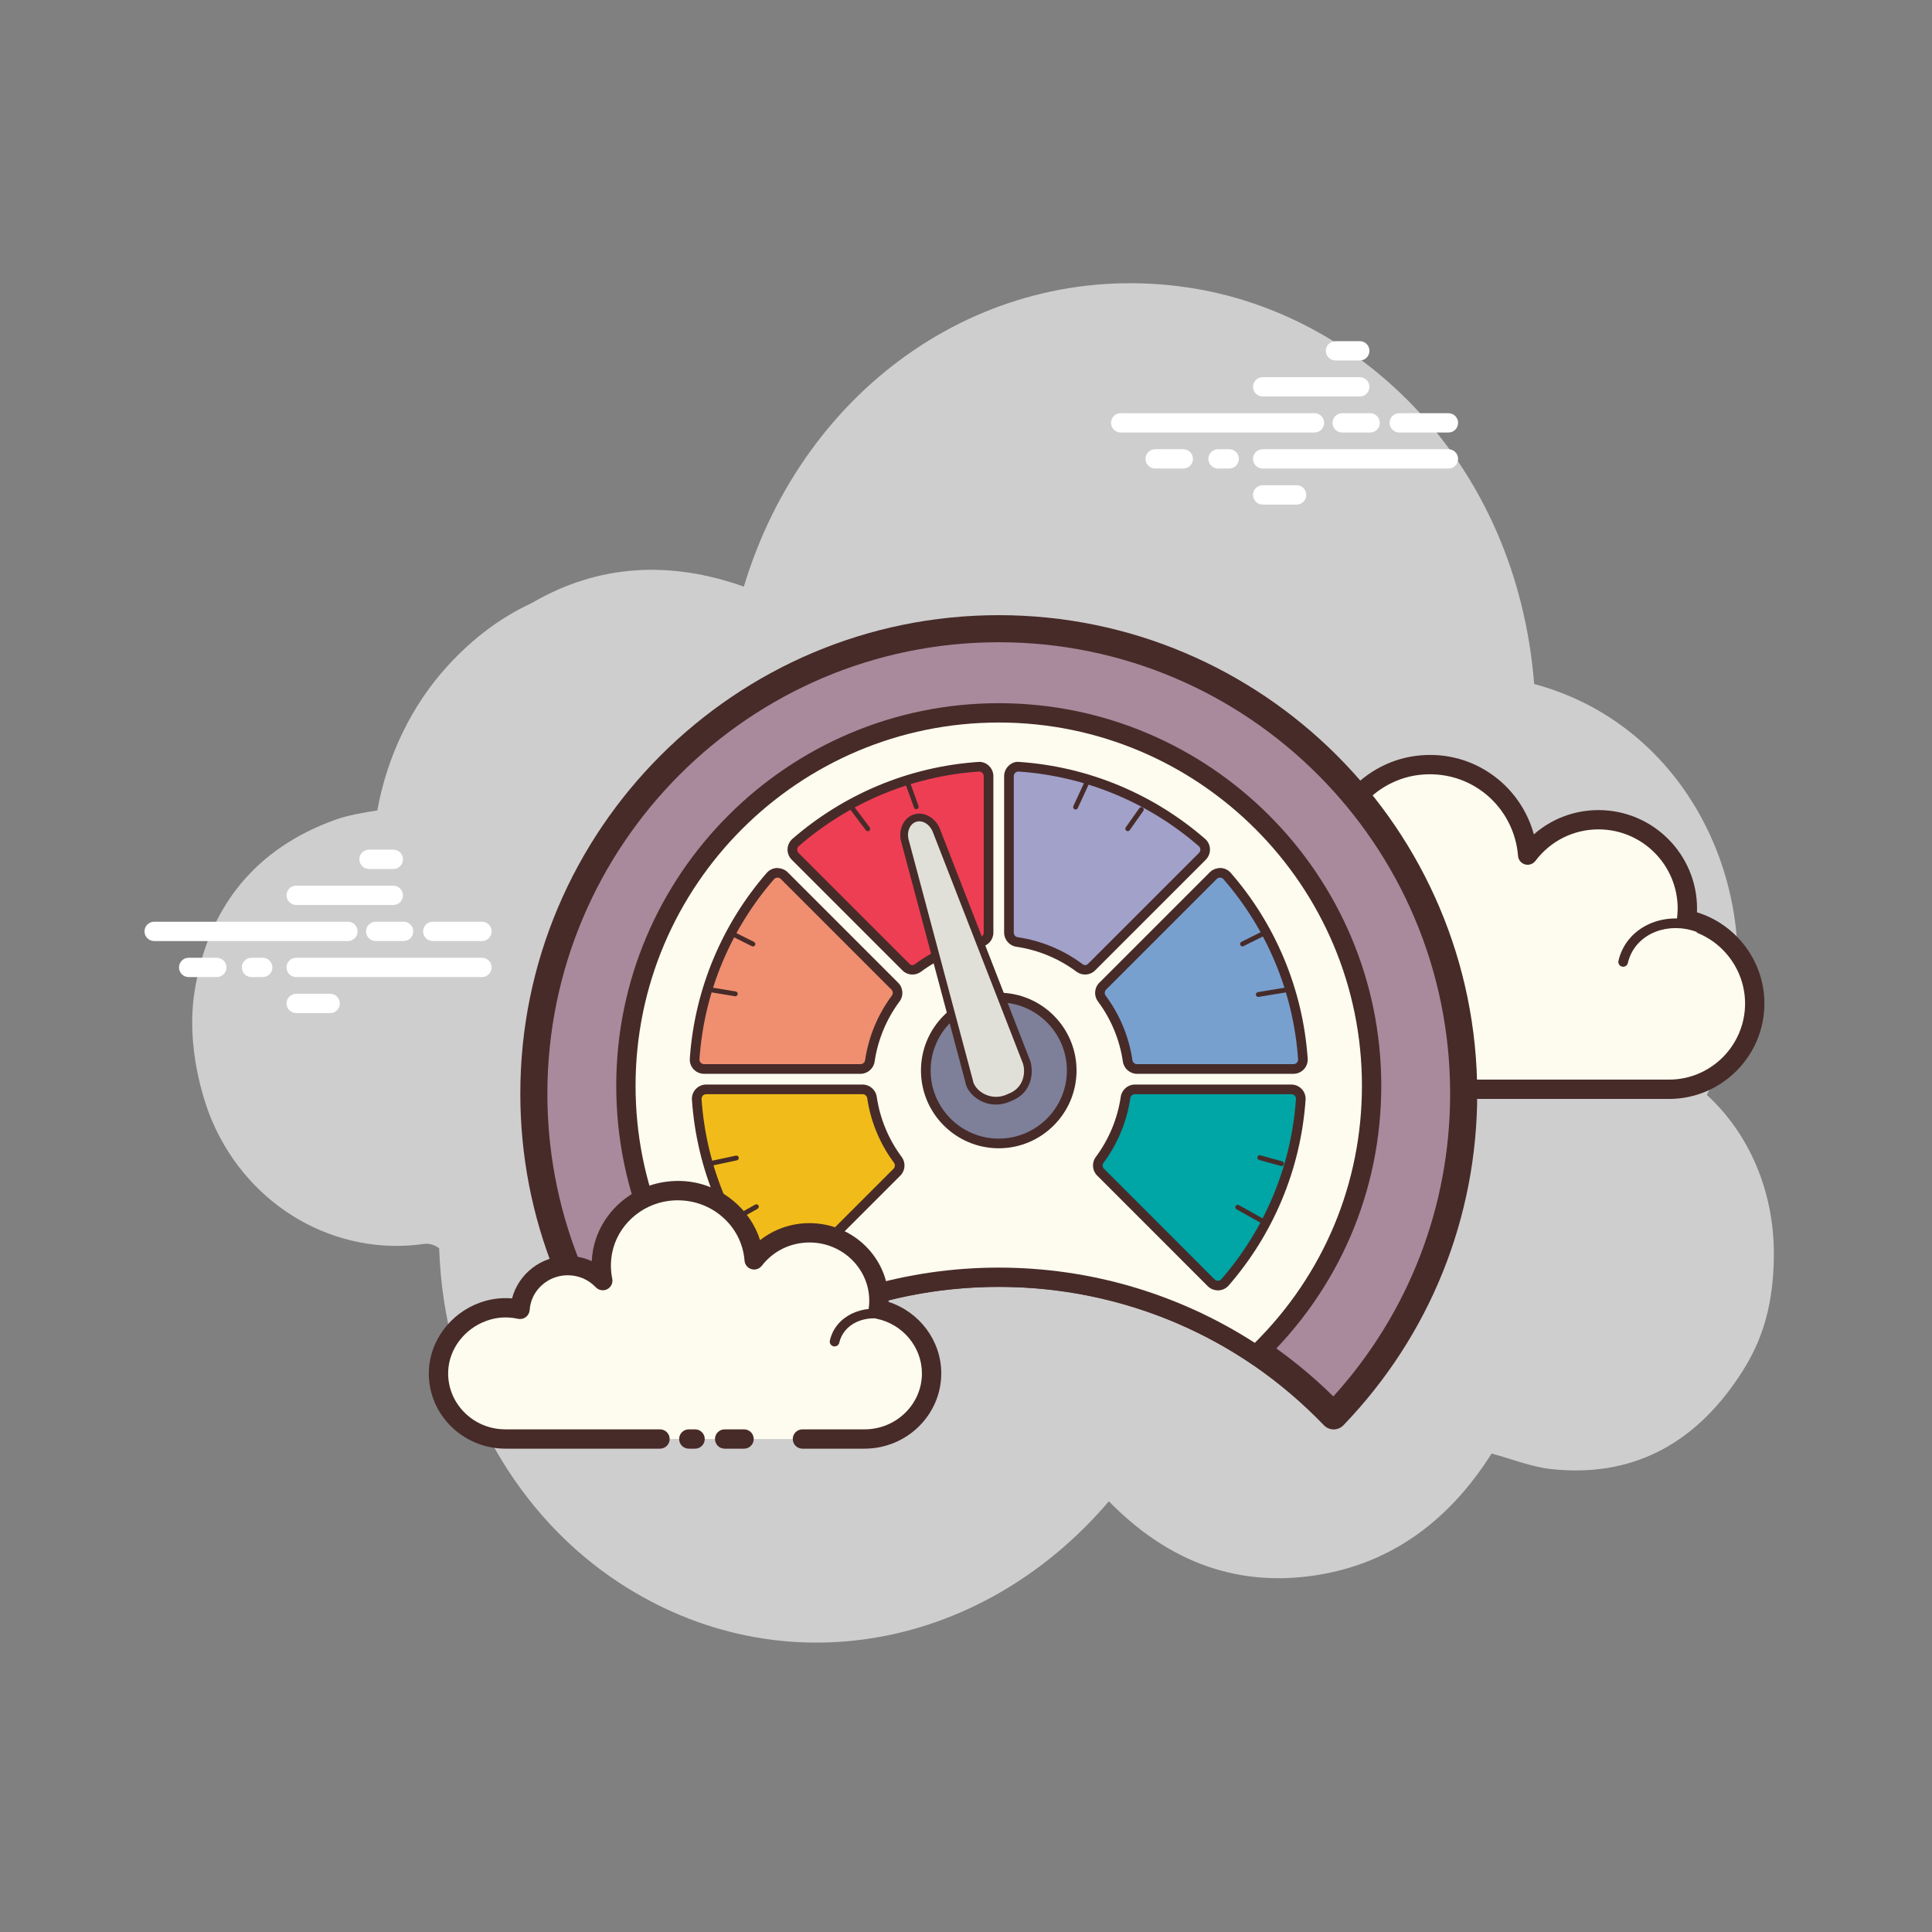 <svg
    x="0px" y="0px"
    width="120" height="120"
    viewBox="0 0 172 172"
    xmlns="http://www.w3.org/2000/svg"
>
    <rect x="0" y="0" width="172" height="172" fill="#808080" stroke="none"/>
    <g
        fill="none"
        fill-rule="nonzero"
        stroke="none"
        stroke-width="1"
        stroke-linecap="butt"
        stroke-linejoin="miter"
        stroke-miterlimit="10"
        stroke-dasharray=""
        stroke-dashoffset="0"
        font-family="none"
        font-weight="none"
        font-size="none"
        text-anchor="none"
    >
        <path
            d="M0,172v-172h172v172z"
            fill="none"
        >
        </path>
        <g>
            <path
                d="M151.955,97.476c0.516,-1.06 0.974,-2.174 1.369,-3.342c4.529,-13.364 -2.32,-29.374 -16.741,-33.239c-1.558,-19.58 -15.318,-33.012 -30.859,-35.305c-17.787,-2.623 -34.08,8.676 -39.502,26.634c-6.534,-2.315 -12.902,-2.033 -18.903,1.474c-2.723,1.259 -5.213,3.117 -7.448,5.561c-3.28,3.588 -5.413,8.117 -6.281,12.891c-1.287,0.203 -2.551,0.406 -3.743,0.832c-6.949,2.492 -11.333,7.621 -12.535,15.348c-0.748,4.811 0.762,9.61 1.605,11.548c3.328,7.663 11.046,12.006 18.887,10.857c0.39,-0.057 0.958,0.119 1.293,0.401c0.415,12.246 6.361,23.077 15.28,29.264c14.312,9.928 32.726,6.87 44.343,-6.744c4.978,5.091 10.901,7.565 17.86,6.667c6.92,-0.893 12.293,-4.711 16.213,-10.92c1.811,0.487 3.528,1.189 5.303,1.383c6.952,0.76 12.597,-2.004 16.739,-8.256c1.586,-2.393 3.086,-5.494 3.086,-10.929c0,-5.599 -2.226,-10.702 -5.968,-14.125z"
                fill="#cecece"
            >
            </path>
            <path
                d="M130.213,96.975c0,0 18.26,0 18.371,0c4.217,0 7.635,-3.418 7.635,-7.635c0,-3.679 -2.602,-6.749 -6.066,-7.472c0.04,-0.322 0.067,-0.648 0.067,-0.98c0,-4.367 -3.54,-7.909 -7.907,-7.909c-2.578,0 -4.862,1.24 -6.306,3.149c-0.37,-4.861 -4.711,-8.612 -9.792,-7.991c-3.715,0.454 -6.789,3.326 -7.472,7.006c-0.218,1.18 -0.196,2.325 0.022,3.4c-0.996,-1.073 -2.413,-1.748 -3.994,-1.748c-2.89,0 -5.249,2.25 -5.435,5.093c-1.312,-0.291 -2.74,-0.272 -4.243,0.292c-2.874,1.078 -4.921,3.784 -5.04,6.851c-0.17,4.357 3.311,7.941 7.628,7.941c0.329,0 1.481,0 1.746,0h15.855"
                fill="#fdfcef"
            >
            </path>
            <path
                d="M148.584,97.835h-18.37c-0.475,0 -0.86,-0.385 -0.86,-0.86c0,-0.475 0.385,-0.86 0.86,-0.86h18.371c3.736,0 6.773,-3.041 6.773,-6.775c0,-3.191 -2.262,-5.98 -5.382,-6.631c-0.437,-0.091 -0.731,-0.501 -0.678,-0.944c0.034,-0.287 0.06,-0.58 0.06,-0.879c0,-3.887 -3.161,-7.049 -7.049,-7.049c-2.222,0 -4.269,1.025 -5.619,2.81c-0.217,0.284 -0.588,0.408 -0.929,0.306c-0.344,-0.101 -0.588,-0.402 -0.616,-0.759c-0.162,-2.131 -1.204,-4.131 -2.86,-5.489c-1.674,-1.371 -3.798,-1.976 -5.97,-1.715c-3.347,0.409 -6.116,3.005 -6.73,6.311c-0.191,1.03 -0.184,2.064 0.021,3.072c0.076,0.378 -0.107,0.76 -0.451,0.936c-0.339,0.181 -0.76,0.103 -1.023,-0.179c-0.882,-0.949 -2.076,-1.472 -3.363,-1.472c-2.408,0 -4.419,1.885 -4.577,4.29c-0.017,0.249 -0.141,0.48 -0.341,0.63c-0.203,0.151 -0.466,0.205 -0.702,0.153c-1.299,-0.286 -2.53,-0.198 -3.756,0.258c-2.577,0.967 -4.379,3.411 -4.482,6.08c-0.074,1.864 0.597,3.627 1.887,4.969c1.29,1.342 3.024,2.079 4.883,2.079h17.602c0.475,0 0.86,0.385 0.86,0.86c0,0.475 -0.385,0.86 -0.86,0.86h-17.602c-2.331,0 -4.506,-0.925 -6.123,-2.608c-1.617,-1.682 -2.458,-3.892 -2.367,-6.228c0.132,-3.352 2.382,-6.416 5.599,-7.623c1.238,-0.464 2.516,-0.628 3.82,-0.48c0.623,-2.847 3.168,-4.962 6.161,-4.962c1.037,0 2.052,0.26 2.958,0.743c0.007,-0.562 0.062,-1.128 0.169,-1.692c0.75,-4.035 4.125,-7.202 8.211,-7.702c2.637,-0.329 5.227,0.418 7.269,2.092c1.546,1.268 2.656,2.996 3.177,4.905c1.582,-1.39 3.605,-2.162 5.759,-2.162c4.835,0 8.769,3.934 8.769,8.769c0,0.11 -0.003,0.222 -0.009,0.33c3.523,1.08 6.006,4.381 6.006,8.124c-0.002,4.68 -3.813,8.492 -8.497,8.492z"
                fill="#472b29"
            >
            </path>
            <path
                d="M125.789,80.155c-2.824,-0.186 -5.255,1.765 -5.43,4.357c-0.022,0.322 -0.007,0.638 0.04,0.946c-0.545,-0.616 -1.352,-1.032 -2.277,-1.094c-1.694,-0.112 -3.158,1.008 -3.369,2.53c-0.308,-0.084 -0.63,-0.141 -0.963,-0.163c-2.472,-0.162 -4.599,1.545 -4.751,3.812"
                fill="#fdfcef"
            >
            </path>
            <path
                d="M109.038,90.974c-0.01,0 -0.019,0 -0.029,-0.002c-0.237,-0.015 -0.416,-0.22 -0.399,-0.458c0.17,-2.501 2.466,-4.41 5.206,-4.211c0.201,0.012 0.404,0.038 0.609,0.076c0.445,-1.514 2.012,-2.566 3.726,-2.442c0.647,0.041 1.254,0.237 1.778,0.566c0,-0.007 0,-0.014 0.002,-0.021c0.189,-2.824 2.831,-4.986 5.886,-4.758c0.237,0.015 0.416,0.22 0.399,0.458c-0.014,0.227 -0.203,0.401 -0.428,0.401c-0.009,0 -0.019,0 -0.029,-0.002c-2.59,-0.181 -4.813,1.606 -4.973,3.958c-0.019,0.282 -0.007,0.569 0.036,0.853c0.029,0.189 -0.071,0.375 -0.243,0.456c-0.175,0.077 -0.38,0.036 -0.506,-0.105c-0.497,-0.561 -1.201,-0.898 -1.983,-0.951c-1.428,-0.055 -2.733,0.851 -2.914,2.16c-0.019,0.122 -0.088,0.232 -0.189,0.301c-0.101,0.067 -0.227,0.089 -0.349,0.055c-0.294,-0.079 -0.59,-0.129 -0.881,-0.15c-2.245,-0.107 -4.156,1.385 -4.293,3.411c-0.014,0.229 -0.201,0.404 -0.427,0.404z"
                fill="#472b29"
            >
            </path>
            <path
                d="M151.675,82.763c-2.654,-1.25 -5.722,-0.366 -6.854,1.978c-0.141,0.291 -0.244,0.592 -0.313,0.896"
                fill="#fdfcef">
            </path>
            <path
                d="M144.506,86.067c-0.033,0 -0.064,-0.003 -0.098,-0.012c-0.232,-0.053 -0.375,-0.284 -0.322,-0.516c0.081,-0.346 0.196,-0.679 0.346,-0.986c1.23,-2.549 4.556,-3.531 7.424,-2.181c0.215,0.103 0.308,0.358 0.206,0.573c-0.103,0.217 -0.363,0.303 -0.573,0.206c-2.439,-1.151 -5.256,-0.353 -6.283,1.775c-0.122,0.251 -0.217,0.523 -0.284,0.807c-0.043,0.198 -0.218,0.334 -0.416,0.334z"
                fill="#472b29">
            </path>
            <path
                d="M30.977,83.778h-17.252c-0.475,0 -0.86,-0.385 -0.86,-0.86c0,-0.475 0.385,-0.86 0.86,-0.86h17.252c0.475,0 0.86,0.385 0.86,0.86c0,0.475 -0.384,0.86 -0.86,0.86zM35.933,83.778h-2.485c-0.475,0 -0.86,-0.385 -0.86,-0.86c0,-0.475 0.385,-0.86 0.86,-0.86h2.485c0.475,0 0.86,0.385 0.86,0.86c0,0.475 -0.384,0.86 -0.86,0.86zM42.907,83.778h-4.379c-0.475,0 -0.86,-0.385 -0.86,-0.86c0,-0.475 0.385,-0.86 0.86,-0.86h4.379c0.475,0 0.86,0.385 0.86,0.86c0,0.475 -0.385,0.86 -0.86,0.86zM42.907,86.986h-16.54c-0.475,0 -0.86,-0.385 -0.86,-0.86c0,-0.475 0.385,-0.86 0.86,-0.86h16.54c0.475,0 0.86,0.385 0.86,0.86c0,0.475 -0.385,0.86 -0.86,0.86zM23.389,86.986h-0.998c-0.475,0 -0.86,-0.385 -0.86,-0.86c0,-0.475 0.385,-0.86 0.86,-0.86h0.998c0.475,0 0.86,0.385 0.86,0.86c0,0.475 -0.384,0.86 -0.86,0.86zM19.3,86.986h-2.504c-0.475,0 -0.86,-0.385 -0.86,-0.86c0,-0.475 0.385,-0.86 0.86,-0.86h2.504c0.475,0 0.86,0.385 0.86,0.86c0,0.475 -0.384,0.86 -0.86,0.86zM35.014,80.57h-8.646c-0.475,0 -0.86,-0.385 -0.86,-0.86c0,-0.475 0.385,-0.86 0.86,-0.86h8.646c0.475,0 0.86,0.385 0.86,0.86c0,0.475 -0.385,0.86 -0.86,0.86zM35.014,77.362h-2.162c-0.475,0 -0.86,-0.385 -0.86,-0.86c0,-0.475 0.385,-0.86 0.86,-0.86h2.162c0.475,0 0.86,0.385 0.86,0.86c0,0.475 -0.385,0.86 -0.86,0.86zM29.393,90.193h-3.025c-0.475,0 -0.86,-0.385 -0.86,-0.86c0,-0.475 0.385,-0.86 0.86,-0.86h3.025c0.475,0 0.86,0.385 0.86,0.86c0,0.475 -0.385,0.86 -0.86,0.86z"
                fill="#ffffff">
            </path>
            <path
                d="M88.915,113.355c11.715,0 22.286,4.876 29.816,12.699c7.162,-7.441 11.574,-17.547 11.574,-28.691c0,-22.859 -18.531,-41.39 -41.39,-41.39c-22.859,0 -41.39,18.53 -41.39,41.39c0,11.144 4.412,21.251 11.574,28.691c7.53,-7.824 18.101,-12.699 29.816,-12.699z"
                fill="#a88a9c">
            </path>
            <path
                d="M118.732,127.258c-0.327,0 -0.64,-0.134 -0.867,-0.37c-7.652,-7.95 -17.934,-12.329 -28.949,-12.329c-11.013,0 -21.295,4.379 -28.949,12.329c-0.227,0.236 -0.538,0.37 -0.867,0.37v0c-0.327,0 -0.64,-0.134 -0.867,-0.37c-7.682,-7.981 -11.911,-18.466 -11.911,-29.526c0,-23.487 19.107,-42.596 42.594,-42.596c23.487,0 42.596,19.107 42.596,42.596c0,11.06 -4.231,21.545 -11.913,29.526c-0.227,0.236 -0.54,0.37 -0.867,0.37zM88.915,112.151c11.254,0 21.782,4.31 29.79,12.166c6.713,-7.41 10.396,-16.932 10.396,-26.954c0,-22.159 -18.027,-40.186 -40.186,-40.186c-22.159,0 -40.184,18.027 -40.184,40.186c0,10.022 3.683,19.544 10.394,26.954c8.01,-7.857 18.538,-12.166 29.79,-12.166z"
                fill="#472b29">
            </path>
            <path
                d="M88.915,63.465c-18.332,0 -33.193,14.861 -33.193,33.193c0,9.443 3.961,17.943 10.291,23.989c6.558,-4.372 14.427,-6.933 22.902,-6.933c8.474,0 16.343,2.561 22.902,6.933c6.33,-6.044 10.291,-14.546 10.291,-23.987c0.002,-18.333 -14.861,-33.194 -33.193,-33.194z"
                fill="#fdfcef">
            </path>
            <path
                d="M111.817,121.506c-0.167,0 -0.33,-0.046 -0.476,-0.144c-6.662,-4.443 -14.417,-6.791 -22.425,-6.791c-8.007,0 -15.762,2.348 -22.424,6.791c-0.334,0.225 -0.777,0.186 -1.072,-0.095c-6.808,-6.502 -10.557,-15.243 -10.557,-24.611c0,-18.777 15.275,-34.053 34.053,-34.053c18.777,0 34.054,15.275 34.054,34.053c0,9.367 -3.75,18.108 -10.557,24.611c-0.165,0.158 -0.38,0.239 -0.595,0.239zM88.915,112.851c8.117,0 15.984,2.313 22.797,6.699c6.156,-6.123 9.537,-14.226 9.537,-22.893c0,-17.828 -14.506,-32.333 -32.334,-32.333c-17.828,0 -32.333,14.505 -32.333,32.333c0,8.667 3.382,16.77 9.537,22.893c6.813,-4.386 14.678,-6.699 22.795,-6.699z"
                fill="#472b29">
            </path>
            <path
                d="M79.662,87.797l-9.849,-9.849c-0.165,-0.165 -0.394,-0.255 -0.626,-0.246c-0.232,0.009 -0.452,0.114 -0.604,0.289c-1.942,2.238 -3.507,4.751 -4.649,7.47c-1.176,2.8 -1.882,5.765 -2.093,8.808c-0.015,0.23 0.065,0.461 0.224,0.63c0.158,0.17 0.384,0.268 0.617,0.268h13.927c0.415,0 0.774,-0.311 0.834,-0.722c0.292,-2.004 1.089,-3.923 2.301,-5.552c0.246,-0.33 0.212,-0.802 -0.083,-1.096z"
                fill="#ef8f70">
            </path>
            <path
                d="M76.609,95.599h-13.929c-0.351,0 -0.688,-0.146 -0.929,-0.402c-0.243,-0.258 -0.365,-0.607 -0.339,-0.958c0.213,-3.086 0.931,-6.096 2.126,-8.942c1.161,-2.764 2.749,-5.317 4.72,-7.585c0.229,-0.263 0.562,-0.423 0.913,-0.437c0.346,0.012 0.697,0.124 0.946,0.373l9.849,9.849c0.444,0.444 0.495,1.158 0.12,1.658c-1.171,1.57 -1.938,3.423 -2.221,5.356c-0.091,0.619 -0.631,1.089 -1.257,1.089zM69.218,78.133c-0.005,0 -0.01,0 -0.015,0c-0.112,0.003 -0.222,0.055 -0.296,0.141c-1.909,2.2 -3.45,4.675 -4.575,7.353c-1.161,2.761 -1.854,5.679 -2.062,8.672c-0.009,0.112 0.033,0.225 0.108,0.31c0.077,0.081 0.187,0.129 0.303,0.129h13.929c0.203,0 0.378,-0.153 0.408,-0.354c0.303,-2.074 1.125,-4.061 2.382,-5.747c0.12,-0.162 0.105,-0.392 -0.04,-0.537l-9.849,-9.849c-0.077,-0.074 -0.184,-0.119 -0.292,-0.119z"
                fill="#472b29">
            </path>
            <path
                d="M115.992,94.27c-0.213,-3.044 -0.917,-6.008 -2.093,-8.808c-1.142,-2.719 -2.707,-5.234 -4.649,-7.47c-0.151,-0.175 -0.372,-0.28 -0.604,-0.289c-0.234,-0.009 -0.461,0.081 -0.626,0.246l-9.849,9.849c-0.294,0.294 -0.329,0.765 -0.081,1.097c1.213,1.629 2.009,3.548 2.301,5.552c0.06,0.413 0.418,0.722 0.834,0.722h13.927c0.232,0 0.458,-0.098 0.617,-0.268c0.157,-0.17 0.239,-0.399 0.222,-0.631z"
                fill="#78a0cf">
            </path>
            <path
                d="M115.152,95.599h-13.929c-0.626,0 -1.168,-0.468 -1.257,-1.09c-0.282,-1.933 -1.049,-3.786 -2.221,-5.356c-0.377,-0.502 -0.323,-1.216 0.122,-1.66l9.847,-9.847c0.249,-0.249 0.593,-0.363 0.946,-0.373c0.353,0.014 0.686,0.174 0.913,0.439c1.971,2.265 3.559,4.819 4.72,7.583c1.194,2.841 1.909,5.851 2.126,8.942v0c0.026,0.351 -0.098,0.698 -0.337,0.956c-0.243,0.26 -0.58,0.406 -0.931,0.406zM108.615,78.133c-0.108,0 -0.215,0.043 -0.292,0.12l-9.849,9.849c-0.144,0.144 -0.162,0.373 -0.04,0.537c1.256,1.684 2.079,3.672 2.382,5.747c0.031,0.201 0.205,0.354 0.408,0.354h13.929c0.114,0 0.225,-0.048 0.304,-0.131c0.076,-0.083 0.115,-0.194 0.107,-0.306c0,-0.002 0,-0.002 0,-0.002c-0.21,-2.998 -0.905,-5.915 -2.062,-8.672c-1.125,-2.681 -2.666,-5.155 -4.577,-7.353c-0.074,-0.088 -0.181,-0.138 -0.294,-0.141c-0.005,-0.002 -0.01,-0.002 -0.015,-0.002z"
                fill="#472b29">
            </path>
            <path
                d="M115.581,97.252c-0.158,-0.17 -0.384,-0.268 -0.617,-0.268h-13.927c-0.415,0 -0.774,0.311 -0.834,0.722c-0.292,2.004 -1.089,3.923 -2.301,5.552c-0.248,0.332 -0.213,0.803 0.081,1.097l9.849,9.849c0.158,0.158 0.373,0.248 0.597,0.248c0.01,0 0.019,0 0.029,0c0.232,-0.009 0.452,-0.114 0.604,-0.289c1.942,-2.238 3.507,-4.751 4.649,-7.47c1.176,-2.8 1.882,-5.765 2.095,-8.808c0.015,-0.234 -0.065,-0.463 -0.224,-0.633z"
                fill="#00a5a5">
            </path>
            <path
                d="M108.463,114.879c-0.377,0 -0.702,-0.136 -0.937,-0.372l-9.849,-9.85c-0.445,-0.444 -0.497,-1.156 -0.12,-1.658c1.171,-1.57 1.938,-3.425 2.221,-5.356c0.091,-0.621 0.631,-1.09 1.257,-1.09h13.929c0.351,0 0.69,0.148 0.931,0.406v0c0.241,0.256 0.363,0.605 0.337,0.955c-0.217,3.093 -0.932,6.103 -2.126,8.942c-1.159,2.762 -2.749,5.315 -4.721,7.587c-0.227,0.263 -0.559,0.421 -0.912,0.435c0,0.002 -0.005,0.002 -0.009,0.002zM101.036,97.414c-0.203,0 -0.378,0.153 -0.408,0.354c-0.303,2.073 -1.125,4.059 -2.382,5.748c-0.119,0.16 -0.103,0.394 0.04,0.533l9.849,9.852c0.077,0.077 0.182,0.12 0.292,0.12c0.127,-0.005 0.236,-0.055 0.308,-0.141c1.914,-2.202 3.455,-4.678 4.579,-7.355c1.158,-2.755 1.851,-5.673 2.062,-8.672c0.007,-0.11 -0.034,-0.225 -0.108,-0.308c-0.079,-0.083 -0.187,-0.131 -0.303,-0.131h-13.929z"
                fill="#472b29">
            </path>
            <path
                d="M79.932,103.258c-1.213,-1.629 -2.009,-3.548 -2.301,-5.552c-0.06,-0.413 -0.418,-0.722 -0.834,-0.722h-13.927c-0.232,0 -0.458,0.098 -0.617,0.268c-0.158,0.17 -0.239,0.399 -0.224,0.63c0.213,3.044 0.917,6.008 2.095,8.808c1.142,2.719 2.707,5.234 4.649,7.47c0.151,0.175 0.372,0.28 0.604,0.289c0.01,0 0.019,0 0.029,0c0.222,0 0.439,-0.089 0.597,-0.248l9.849,-9.849c0.292,-0.291 0.327,-0.762 0.081,-1.094z"
                fill="#f1bc19">
            </path>
            <path
                d="M69.405,114.881c-0.396,-0.015 -0.729,-0.174 -0.96,-0.435c-1.973,-2.274 -3.56,-4.826 -4.721,-7.589c-1.195,-2.847 -1.911,-5.857 -2.124,-8.944c-0.026,-0.347 0.098,-0.695 0.337,-0.953c0.237,-0.258 0.576,-0.406 0.931,-0.406h13.929c0.626,0 1.168,0.468 1.257,1.09c0.282,1.932 1.049,3.786 2.221,5.358c0.375,0.502 0.323,1.214 -0.12,1.658l-9.849,9.849c-0.236,0.236 -0.562,0.372 -0.9,0.372zM62.868,97.414c-0.114,0 -0.224,0.046 -0.301,0.129c-0.077,0.084 -0.117,0.198 -0.11,0.308c0.208,2.996 0.901,5.913 2.061,8.674c1.125,2.678 2.666,5.153 4.577,7.355c0.074,0.084 0.181,0.136 0.296,0.139c0.139,0.009 0.23,-0.041 0.308,-0.119l9.849,-9.85c0.141,-0.141 0.158,-0.375 0.04,-0.535v0c-1.256,-1.687 -2.079,-3.676 -2.382,-5.748c-0.031,-0.201 -0.205,-0.354 -0.408,-0.354h-13.929z"
                fill="#472b29">
            </path>
            <path
                d="M107.001,75.004c-2.238,-1.942 -4.751,-3.507 -7.47,-4.649c-2.8,-1.176 -5.765,-1.882 -8.808,-2.093c-0.232,-0.015 -0.461,0.065 -0.63,0.224c-0.17,0.158 -0.268,0.384 -0.268,0.617v13.927c0,0.415 0.311,0.774 0.722,0.834c2.004,0.292 3.923,1.089 5.552,2.301c0.148,0.11 0.323,0.165 0.501,0.165c0.218,0 0.435,-0.083 0.597,-0.246l9.849,-9.849c0.165,-0.165 0.255,-0.392 0.246,-0.626c-0.012,-0.232 -0.117,-0.454 -0.291,-0.605z"
                fill="#a1a1ca">
            </path>
            <path
                d="M96.597,86.759c-0.272,0 -0.54,-0.089 -0.757,-0.251c-1.572,-1.171 -3.423,-1.938 -5.354,-2.221c-0.623,-0.091 -1.092,-0.631 -1.092,-1.257v-13.929c0,-0.351 0.148,-0.691 0.406,-0.931c0.251,-0.239 0.568,-0.382 0.955,-0.337c3.086,0.213 6.096,0.929 8.942,2.124c2.762,1.161 5.315,2.75 7.587,4.721c0,0 0,0 0.002,0c0.263,0.232 0.421,0.564 0.435,0.913c0.01,0.354 -0.126,0.698 -0.373,0.946l-9.849,9.849c-0.237,0.241 -0.559,0.372 -0.901,0.372zM90.663,68.69c-0.105,0 -0.201,0.038 -0.277,0.107c-0.084,0.079 -0.132,0.191 -0.132,0.304v13.929c0,0.203 0.153,0.378 0.356,0.408c2.071,0.303 4.057,1.125 5.747,2.382c0.246,0.184 0.416,0.079 0.537,-0.04l9.849,-9.849c0.081,-0.081 0.124,-0.193 0.12,-0.311c-0.003,-0.108 -0.055,-0.217 -0.141,-0.292c-2.203,-1.911 -4.678,-3.452 -7.355,-4.577c-2.759,-1.159 -5.678,-1.852 -8.672,-2.061c-0.014,0 -0.022,0 -0.031,0z"
                fill="#472b29">
            </path>
            <path
                d="M87.741,68.485c-0.17,-0.158 -0.401,-0.239 -0.63,-0.224c-3.044,0.213 -6.008,0.917 -8.808,2.093c-2.719,1.142 -5.234,2.707 -7.47,4.649c-0.175,0.151 -0.28,0.372 -0.289,0.604c-0.009,0.232 0.081,0.461 0.246,0.626l9.849,9.849c0.162,0.162 0.38,0.246 0.597,0.246c0.175,0 0.351,-0.053 0.501,-0.165c1.629,-1.213 3.548,-2.009 5.552,-2.301c0.413,-0.06 0.722,-0.418 0.722,-0.834v-13.927c-0.002,-0.232 -0.1,-0.458 -0.27,-0.616z"
                fill="#ee3e54">
            </path>
            <path
                d="M81.236,86.759c-0.342,0 -0.664,-0.131 -0.901,-0.372l-9.849,-9.849c-0.251,-0.249 -0.385,-0.595 -0.373,-0.946c0.014,-0.349 0.172,-0.681 0.435,-0.913c2.272,-1.971 4.825,-3.559 7.587,-4.721c2.848,-1.195 5.858,-1.911 8.946,-2.124c0.346,-0.04 0.695,0.096 0.953,0.337c0.256,0.239 0.404,0.578 0.404,0.931v13.929c0,0.626 -0.468,1.168 -1.09,1.257c-1.933,0.282 -3.786,1.049 -5.356,2.221c-0.213,0.162 -0.483,0.251 -0.755,0.251zM87.171,68.69c-0.01,0 -0.021,0 -0.029,0c-2.995,0.208 -5.913,0.901 -8.676,2.061c-2.678,1.127 -5.151,2.668 -7.353,4.577c-0.086,0.076 -0.138,0.182 -0.141,0.296c-0.005,0.114 0.04,0.227 0.12,0.308l9.849,9.849c0.119,0.119 0.294,0.225 0.535,0.04c1.686,-1.256 3.674,-2.079 5.748,-2.382c0.201,-0.031 0.354,-0.205 0.354,-0.408v-13.929c0,-0.114 -0.046,-0.225 -0.129,-0.303c-0.002,0 -0.002,0 -0.002,-0.002c-0.076,-0.069 -0.175,-0.107 -0.277,-0.107z"
                fill="#472b29">
            </path>
            <path
                d="M88.915,88.807c-3.588,0 -6.496,2.909 -6.496,6.496c0,3.588 2.909,6.496 6.496,6.496c3.588,0 6.496,-2.909 6.496,-6.496c0,-3.588 -2.909,-6.496 -6.496,-6.496z"
                fill="#7e7f99">
            </path>
            <path
                d="M88.915,102.228c-3.818,0 -6.925,-3.108 -6.925,-6.925c0,-3.817 3.108,-6.925 6.925,-6.925c3.82,0 6.926,3.108 6.926,6.925c0,3.817 -3.106,6.925 -6.926,6.925zM88.915,89.237c-3.344,0 -6.065,2.721 -6.065,6.065c0,3.344 2.721,6.065 6.065,6.065c3.345,0 6.066,-2.721 6.066,-6.065c0,-3.344 -2.721,-6.065 -6.066,-6.065z"
                fill="#472b29">
            </path>
            <path
                d="M89.887,97.703v0c-1.806,0.882 -3.488,-0.428 -3.614,-1.457l-5.678,-21.275c-0.301,-0.92 0.084,-1.882 0.858,-2.135v0c0.774,-0.253 1.653,0.294 1.954,1.214l7.988,20.52c0.299,0.922 0.11,2.523 -1.508,3.132z"
                fill="#e1e0d8">
            </path>
            <path
                d="M88.666,98.334c-0.488,0 -0.974,-0.119 -1.417,-0.361c-0.722,-0.392 -1.24,-1.053 -1.318,-1.684l-5.667,-21.228c-0.354,-1.085 0.129,-2.238 1.084,-2.551c0.949,-0.304 2.026,0.33 2.389,1.436l7.981,20.502c0.332,1.018 0.16,2.866 -1.692,3.571c-0.439,0.212 -0.9,0.315 -1.359,0.315zM81.846,73.119c-0.096,0 -0.191,0.015 -0.286,0.045c-0.593,0.194 -0.881,0.958 -0.636,1.699l5.683,21.294c0.058,0.452 0.454,0.931 0.97,1.211c0.39,0.212 1.192,0.495 2.159,0.026c0.01,-0.005 0.021,-0.009 0.031,-0.014c1.417,-0.533 1.55,-1.94 1.302,-2.7l-7.981,-20.502c-0.212,-0.64 -0.729,-1.058 -1.242,-1.058zM65.062,108.916c-0.076,0 -0.148,-0.04 -0.187,-0.11c-0.057,-0.103 -0.021,-0.234 0.084,-0.292l2.276,-1.273c0.101,-0.057 0.232,-0.019 0.292,0.084c0.057,0.103 0.021,0.234 -0.084,0.292l-2.276,1.273c-0.033,0.017 -0.071,0.026 -0.105,0.026zM63.439,103.759c-0.1,0 -0.187,-0.069 -0.21,-0.17c-0.026,-0.117 0.048,-0.23 0.165,-0.255l2.116,-0.451c0.117,-0.024 0.23,0.048 0.255,0.165c0.026,0.117 -0.048,0.23 -0.165,0.255l-2.116,0.451c-0.014,0.003 -0.029,0.005 -0.045,0.005zM65.46,88.694c-0.012,0 -0.024,-0.002 -0.036,-0.003l-2.387,-0.396c-0.117,-0.019 -0.196,-0.129 -0.177,-0.248c0.019,-0.117 0.126,-0.194 0.248,-0.177l2.387,0.396c0.117,0.019 0.196,0.129 0.177,0.248c-0.015,0.107 -0.107,0.181 -0.212,0.181zM67.03,84.261c-0.033,0 -0.065,-0.007 -0.096,-0.024l-2.007,-1.004c-0.107,-0.052 -0.15,-0.181 -0.096,-0.287c0.052,-0.107 0.182,-0.151 0.287,-0.096l2.007,1.004c0.107,0.052 0.15,0.181 0.096,0.287c-0.036,0.076 -0.112,0.12 -0.191,0.12zM77.254,73.998c-0.065,0 -0.129,-0.031 -0.172,-0.086l-1.331,-1.766c-0.072,-0.095 -0.053,-0.23 0.041,-0.301c0.095,-0.072 0.23,-0.052 0.301,0.041l1.331,1.766c0.072,0.095 0.053,0.23 -0.041,0.301c-0.04,0.031 -0.084,0.045 -0.129,0.045zM81.573,72.04c-0.088,0 -0.172,-0.053 -0.201,-0.143l-0.765,-2.117c-0.04,-0.112 0.017,-0.236 0.129,-0.275c0.108,-0.048 0.236,0.015 0.273,0.129l0.765,2.117c0.04,0.112 -0.017,0.236 -0.129,0.275c-0.022,0.01 -0.048,0.014 -0.072,0.014zM112.467,108.965c-0.036,0 -0.072,-0.009 -0.105,-0.028l-2.276,-1.273c-0.105,-0.058 -0.141,-0.189 -0.084,-0.292c0.058,-0.105 0.191,-0.141 0.292,-0.084l2.276,1.273c0.105,0.058 0.141,0.189 0.084,0.292c-0.04,0.072 -0.112,0.112 -0.187,0.112zM114.091,103.811c-0.019,0 -0.038,-0.002 -0.057,-0.009l-1.94,-0.535c-0.114,-0.031 -0.181,-0.15 -0.15,-0.263c0.031,-0.115 0.155,-0.191 0.263,-0.15l1.94,0.535c0.114,0.031 0.181,0.15 0.15,0.263c-0.026,0.096 -0.114,0.158 -0.206,0.158zM112.022,88.752c-0.105,0 -0.194,-0.074 -0.212,-0.179c-0.021,-0.117 0.058,-0.229 0.177,-0.248l2.436,-0.402c0.114,-0.024 0.229,0.058 0.248,0.177c0.021,0.117 -0.058,0.229 -0.177,0.248l-2.436,0.402c-0.014,0 -0.026,0.002 -0.036,0.002zM110.615,84.254c-0.079,0 -0.155,-0.043 -0.191,-0.119c-0.053,-0.107 -0.01,-0.236 0.096,-0.287l1.892,-0.946c0.107,-0.057 0.236,-0.01 0.287,0.096c0.053,0.107 0.01,0.236 -0.096,0.287l-1.892,0.946c-0.031,0.015 -0.064,0.022 -0.096,0.022zM100.4,73.993c-0.043,0 -0.086,-0.014 -0.124,-0.04c-0.098,-0.067 -0.119,-0.201 -0.052,-0.299l1.209,-1.71c0.069,-0.098 0.201,-0.12 0.301,-0.05c0.098,0.067 0.119,0.201 0.052,0.299l-1.209,1.71c-0.043,0.057 -0.11,0.089 -0.177,0.089zM95.756,72.068c-0.031,0 -0.06,-0.007 -0.091,-0.021c-0.107,-0.048 -0.155,-0.177 -0.105,-0.286l0.967,-2.095c0.048,-0.105 0.177,-0.153 0.286,-0.105c0.107,0.048 0.155,0.179 0.105,0.286l-0.967,2.095c-0.036,0.079 -0.115,0.126 -0.194,0.126z"
                fill="#472b29">
            </path>
            <path
                d="M117.022,38.506h-17.252c-0.475,0 -0.86,-0.385 -0.86,-0.86c0,-0.475 0.385,-0.86 0.86,-0.86h17.252c0.475,0 0.86,0.385 0.86,0.86c0,0.475 -0.385,0.86 -0.86,0.86zM121.979,38.506h-2.487c-0.475,0 -0.86,-0.385 -0.86,-0.86c0,-0.475 0.385,-0.86 0.86,-0.86h2.487c0.475,0 0.86,0.385 0.86,0.86c0,0.475 -0.385,0.86 -0.86,0.86zM128.95,38.506h-4.379c-0.475,0 -0.86,-0.385 -0.86,-0.86c0,-0.475 0.385,-0.86 0.86,-0.86h4.379c0.475,0 0.86,0.385 0.86,0.86c0,0.475 -0.384,0.86 -0.86,0.86zM128.95,41.713h-16.54c-0.475,0 -0.86,-0.385 -0.86,-0.86c0,-0.475 0.385,-0.86 0.86,-0.86h16.54c0.475,0 0.86,0.385 0.86,0.86c0,0.475 -0.384,0.86 -0.86,0.86zM109.433,41.713h-0.998c-0.475,0 -0.86,-0.385 -0.86,-0.86c0,-0.475 0.385,-0.86 0.86,-0.86h0.998c0.475,0 0.86,0.385 0.86,0.86c0,0.475 -0.385,0.86 -0.86,0.86zM105.345,41.713h-2.504c-0.475,0 -0.86,-0.385 -0.86,-0.86c0,-0.475 0.385,-0.86 0.86,-0.86h2.504c0.475,0 0.86,0.385 0.86,0.86c0,0.475 -0.385,0.86 -0.86,0.86zM121.057,35.298h-8.646c-0.475,0 -0.86,-0.385 -0.86,-0.86c0,-0.475 0.385,-0.86 0.86,-0.86h8.646c0.475,0 0.86,0.385 0.86,0.86c0,0.475 -0.384,0.86 -0.86,0.86zM121.057,32.092h-2.162c-0.475,0 -0.86,-0.385 -0.86,-0.86c0,-0.475 0.385,-0.86 0.86,-0.86h2.162c0.475,0 0.86,0.385 0.86,0.86c0,0.475 -0.384,0.86 -0.86,0.86zM115.436,44.921h-3.025c-0.475,0 -0.86,-0.385 -0.86,-0.86c0,-0.475 0.385,-0.86 0.86,-0.86h3.025c0.475,0 0.86,0.385 0.86,0.86c0,0.475 -0.385,0.86 -0.86,0.86z"
                fill="#ffffff">
            </path>
            <path
                d="M71.438,128.109c2.941,0 5.494,0 5.53,0c3.296,0 5.967,-2.614 5.967,-5.841c0,-2.814 -2.033,-5.162 -4.74,-5.716c0.031,-0.246 0.053,-0.495 0.053,-0.75c0,-3.34 -2.767,-6.049 -6.18,-6.049c-2.016,0 -3.799,0.948 -4.928,2.41c-0.289,-3.719 -3.683,-6.588 -7.654,-6.113c-2.903,0.347 -5.304,2.544 -5.839,5.36c-0.172,0.903 -0.153,1.778 0.017,2.601c-0.779,-0.82 -1.887,-1.336 -3.12,-1.336c-2.258,0 -4.102,1.722 -4.248,3.896c-1.025,-0.222 -2.141,-0.208 -3.316,0.224c-2.246,0.826 -3.846,2.895 -3.939,5.241c-0.132,3.332 2.587,6.075 5.963,6.075c0.256,0 1.158,0 1.366,0h12.391M61.321,128.109h0.562"
                fill="#fdfcef">
            </path>
            <path
                d="M76.968,128.971h-5.53c-0.475,0 -0.86,-0.385 -0.86,-0.86c0,-0.475 0.385,-0.86 0.86,-0.86h5.53c2.817,0 5.108,-2.236 5.108,-4.981c0,-2.343 -1.705,-4.393 -4.052,-4.871c-0.442,-0.091 -0.74,-0.507 -0.681,-0.955c0.028,-0.21 0.045,-0.423 0.045,-0.64c0,-2.86 -2.387,-5.189 -5.32,-5.189c-1.682,0 -3.23,0.755 -4.248,2.074c-0.217,0.282 -0.59,0.396 -0.925,0.299c-0.341,-0.103 -0.585,-0.402 -0.611,-0.757c-0.122,-1.57 -0.872,-2.996 -2.112,-4.013c-1.276,-1.046 -2.9,-1.508 -4.582,-1.314c-2.539,0.304 -4.634,2.224 -5.098,4.666c-0.144,0.76 -0.139,1.524 0.014,2.265c0.079,0.377 -0.103,0.759 -0.444,0.937c-0.339,0.177 -0.757,0.108 -1.022,-0.172c-0.655,-0.688 -1.541,-1.068 -2.497,-1.068c-1.784,0 -3.273,1.359 -3.39,3.094c-0.017,0.251 -0.141,0.48 -0.341,0.63c-0.2,0.153 -0.456,0.206 -0.7,0.153c-0.98,-0.213 -1.909,-0.15 -2.835,0.191c-1.942,0.712 -3.299,2.508 -3.376,4.469c-0.053,1.345 0.435,2.625 1.376,3.605c0.975,1.017 2.3,1.576 3.727,1.576h13.755c0.475,0 0.86,0.385 0.86,0.86c0,0.475 -0.385,0.86 -0.86,0.86h-13.755c-1.873,0 -3.684,-0.765 -4.967,-2.104c-1.269,-1.321 -1.928,-3.048 -1.856,-4.866c0.107,-2.647 1.916,-5.064 4.503,-6.015c0.941,-0.346 1.913,-0.476 2.903,-0.392c0.571,-2.183 2.592,-3.781 4.957,-3.781c0.741,0 1.469,0.162 2.135,0.463c0.019,-0.341 0.058,-0.683 0.124,-1.027c0.602,-3.172 3.309,-5.661 6.582,-6.053c2.153,-0.268 4.235,0.344 5.877,1.691c1.151,0.943 1.973,2.159 2.406,3.523c1.235,-0.977 2.769,-1.517 4.4,-1.517c3.882,0 7.04,3.099 7.04,6.909c0,0.034 0,0.069 -0.002,0.103c2.759,0.893 4.692,3.459 4.692,6.362c-0.003,3.696 -3.067,6.703 -6.83,6.703zM61.882,128.971h-0.561c-0.475,0 -0.86,-0.385 -0.86,-0.86c0,-0.475 0.385,-0.86 0.86,-0.86h0.561c0.475,0 0.86,0.385 0.86,0.86c0,0.475 -0.384,0.86 -0.86,0.86z"
                fill="#472b29">
            </path>
            <path
                d="M74.301,119.867c-0.031,0 -0.062,-0.003 -0.095,-0.01c-0.232,-0.052 -0.378,-0.282 -0.325,-0.514c0.058,-0.261 0.15,-0.516 0.267,-0.757c0.958,-1.933 3.591,-2.645 5.865,-1.589c0.217,0.1 0.311,0.354 0.21,0.569c-0.1,0.217 -0.358,0.31 -0.569,0.21c-1.864,-0.862 -3.984,-0.325 -4.735,1.19c-0.088,0.179 -0.155,0.37 -0.198,0.564c-0.045,0.201 -0.224,0.337 -0.42,0.337zM66.242,128.971h-1.729c-0.475,0 -0.86,-0.385 -0.86,-0.86c0,-0.475 0.385,-0.86 0.86,-0.86h1.729c0.475,0 0.86,0.385 0.86,0.86c0,0.475 -0.384,0.86 -0.86,0.86z"
                fill="#472b29">
            </path>
        </g>
    </g>
</svg>